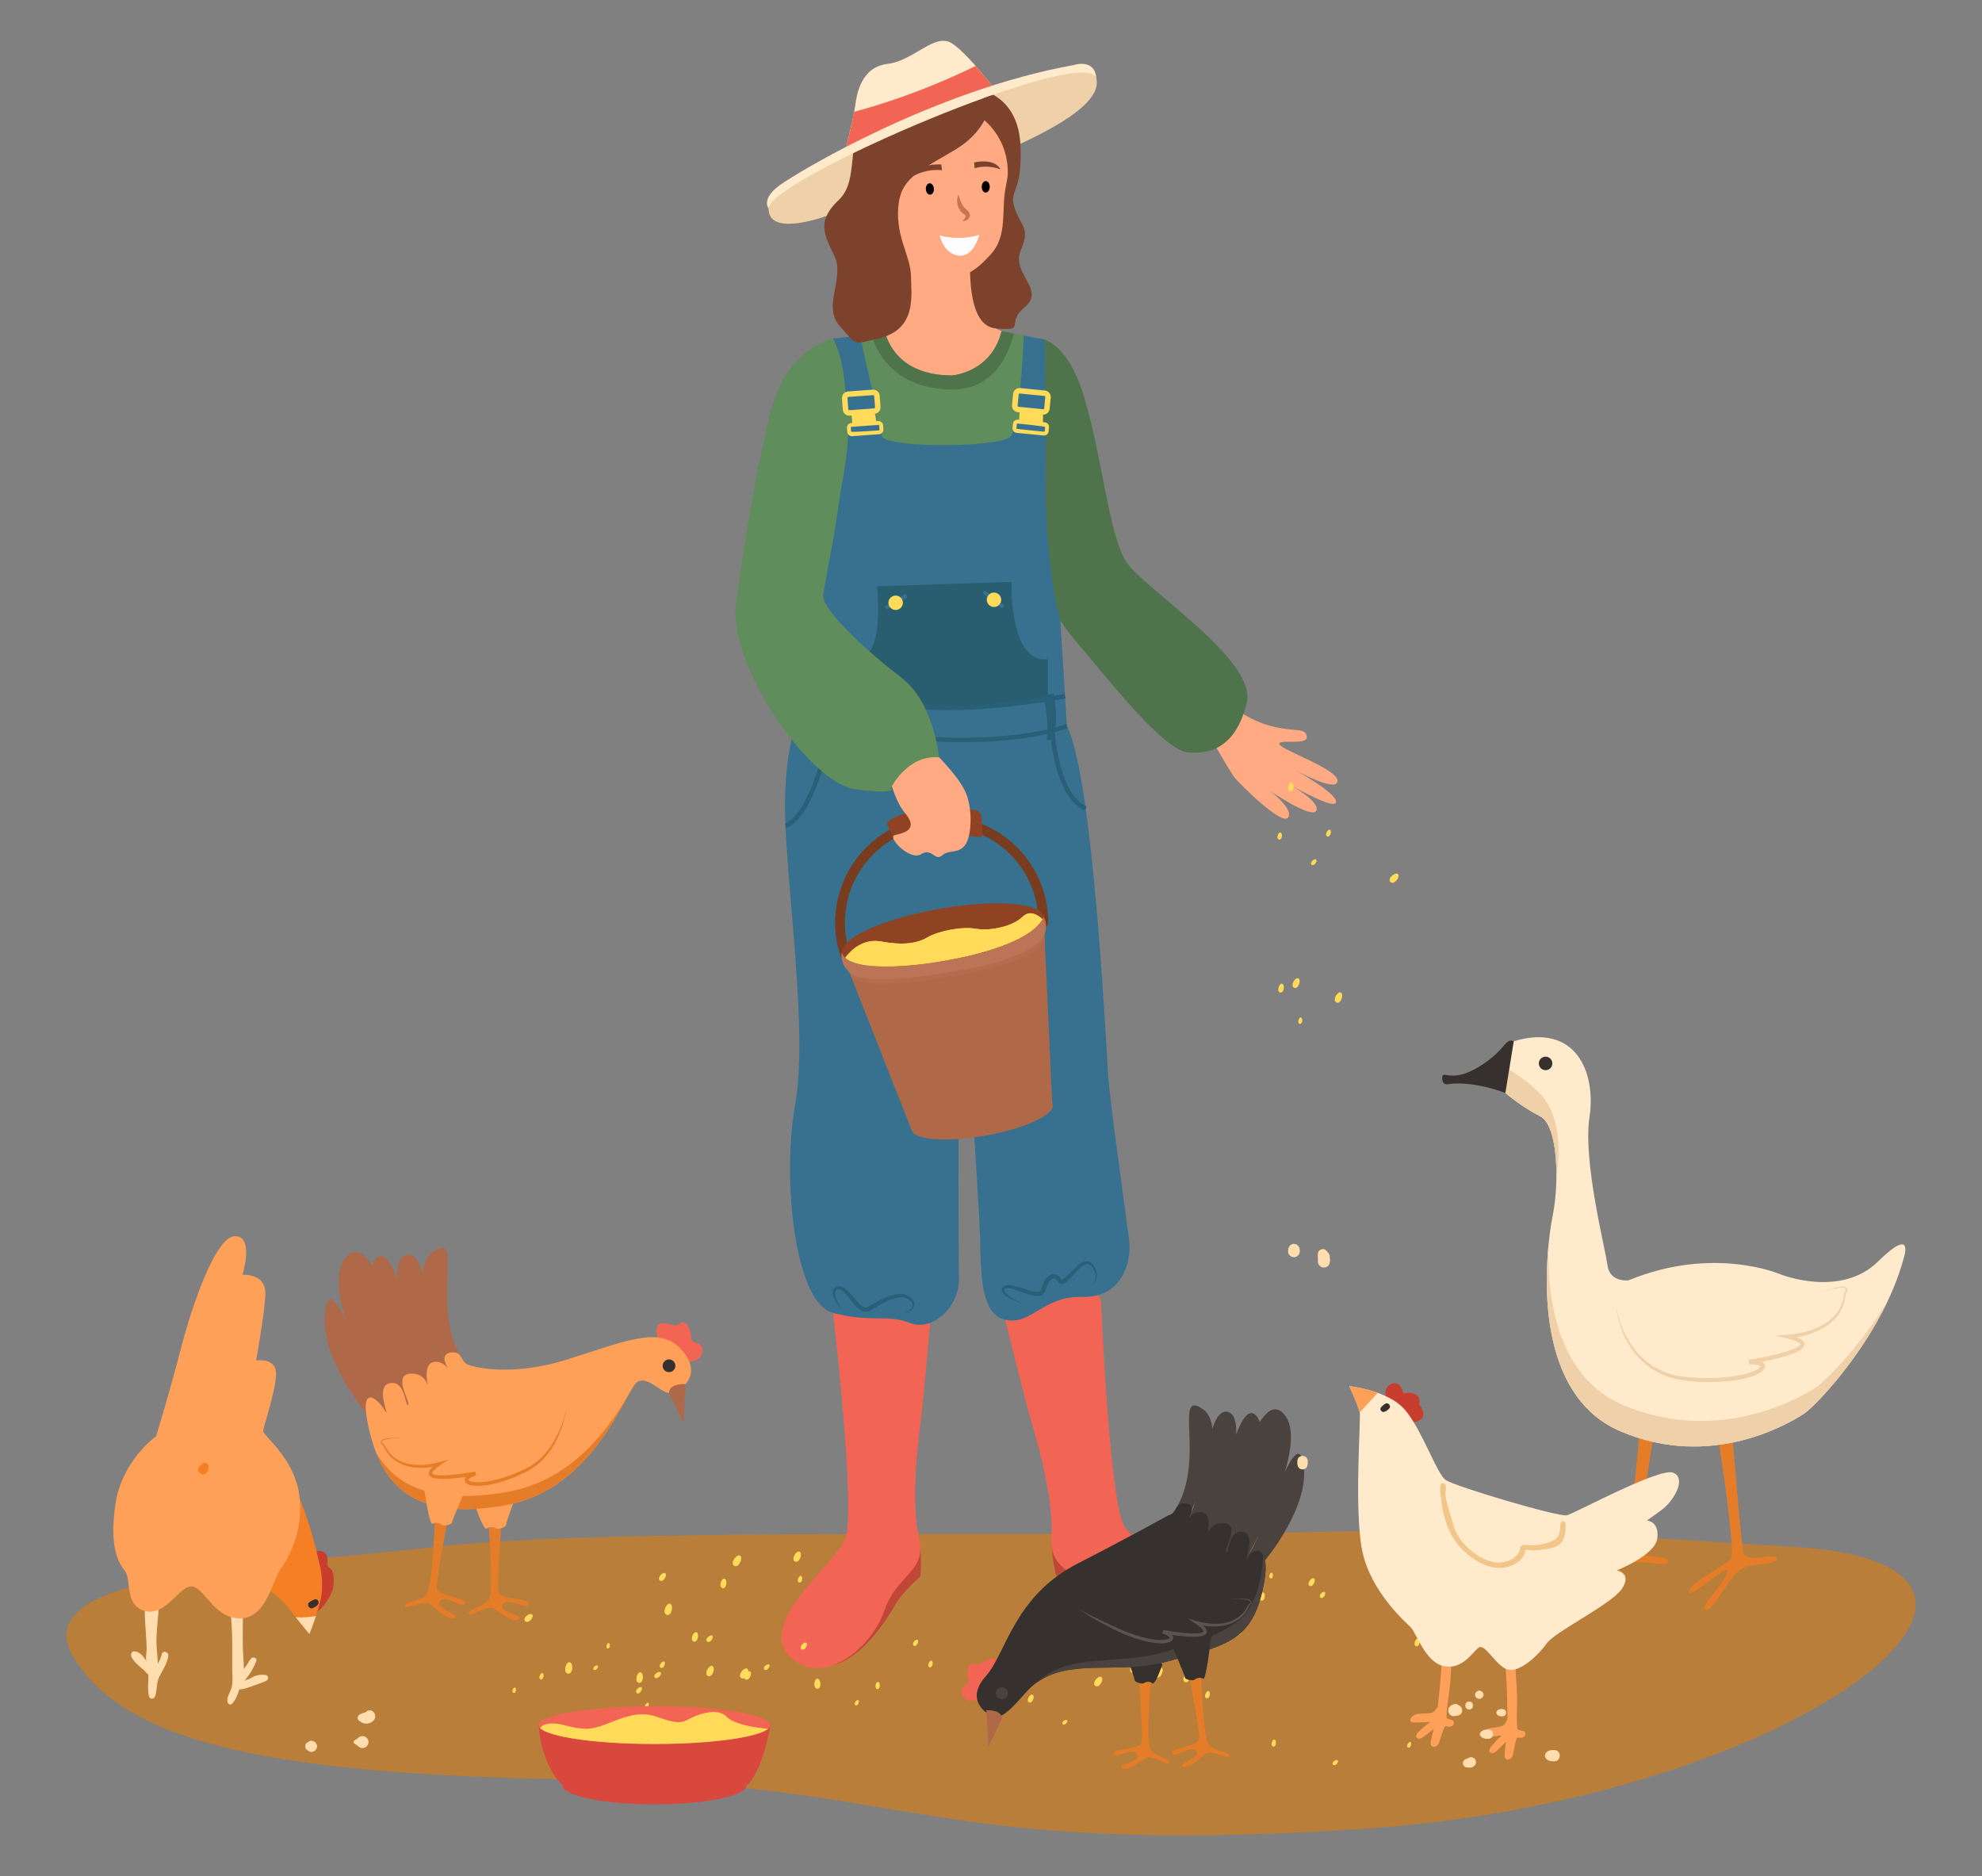 <?xml version="1.0" encoding="utf-8"?>
<!-- Generator: Adobe Illustrator 16.0.0, SVG Export Plug-In . SVG Version: 6.00 Build 0)  -->
<!DOCTYPE svg PUBLIC "-//W3C//DTD SVG 1.1//EN" "http://www.w3.org/Graphics/SVG/1.1/DTD/svg11.dtd">
<svg version="1.1" id="Calque_1" xmlns="http://www.w3.org/2000/svg" xmlns:xlink="http://www.w3.org/1999/xlink" x="0px" y="0px"
	 width="243px" height="230px" viewBox="0 0 243 230" enable-background="new 0 0 243 230" xml:space="preserve">
<rect x="0" y="0" width="243" height="230" fill="#808080" stroke="none"/>
<g>
	<g>
		<path fill="#B87E3A" d="M219.432,189.583c-14.986-0.817-29.842-2.42-59.936-1.756c-30.096,0.666-85.232-0.643-106.123,1.796
			c-20.623,2.405-50.768,2.993-44.354,13.548c6.41,10.55,24.355,14.524,63.576,14.993c39.219,0.473,41.342,9.529,94.488,6.037
			C220.234,220.707,257.18,191.644,219.432,189.583z"/>
		<g>
			<g>
				<path fill="#E57D28" d="M210.777,177.113c0,0,2.031,13.095,1.471,13.93c-0.557,0.835-5.152,2.949-5.152,4.052
					c0,1.102,4.871-3.675,4.688-2.39c-0.182,1.287-3.678,4.452-2.666,4.661c1.01,0.208,2.943-4.574,4.779-5.216
					c1.838-0.64,4.043-0.288,3.951-1.107s-3.857,0.743-4.133-0.727c-0.277-1.471-1.24-13.49-1.24-13.49L210.777,177.113z"/>
				<path fill="#E57D28" d="M200.953,176.172c0,0-1.113,13.206-1.855,13.886c-0.74,0.68-5.703,1.647-5.963,2.72
					c-0.262,1.072,5.6-2.422,5.117-1.217c-0.48,1.208-4.621,3.459-3.689,3.9c0.934,0.443,3.938-3.752,5.875-3.938
					c1.936-0.19,3.996,0.674,4.102-0.146c0.104-0.815-3.926-0.187-3.848-1.683c0.078-1.491,1.98-13.4,1.98-13.4L200.953,176.172z"/>
				<path fill="#FFEACB" d="M183.938,132.131l0.625,1.854c0,0,2.039,1.747,4.248,2.85c2.205,1.104,2.389,7.993,1.563,12.128
					c-0.828,4.135-3.033,21.632,8.27,26.485c11.303,4.852,20.951-1.122,22.514-2.132c1.563-1.011,9.648-9.507,12.221-18.997
					c0,0,1.473-4.195-3.123,0.325c-4.596,4.521-11.947,1.58-11.947,1.58s-8.18-3.585-18.652,0.732c0,0-2.297,0.278-2.574-1.837
					c-0.275-2.113-3.031-12.772-2.205-18.193c0.826-5.424-1.654-11.58-9.283-9.283L183.938,132.131z"/>
				<g>
					<g>
						<path fill="#EFD0A8" d="M190.818,144.58c0.588-4.146,0.256-7.994-1.832-10.322c-1.695-1.888-4.402-3.405-4.402-3.405
							l-0.086-0.238l-0.561,1.517l0.625,1.854c0,0,2.039,1.747,4.248,2.85C190.33,137.594,190.891,141.113,190.818,144.58z"/>
					</g>
					<g>
						<path fill="#EFD0A8" d="M222.496,170.186c-1.617,1.01-11.613,6.983-23.326,2.133c-8.189-3.397-9.533-12.976-9.305-19.845
							c-0.672,6.677-0.432,19.021,8.777,22.974c11.303,4.852,20.951-1.122,22.514-2.132c1.271-0.825,6.887-6.624,10.309-13.884
							C227.998,165.177,223.621,169.483,222.496,170.186z"/>
					</g>
				</g>
				<circle fill="#36312E" cx="189.495" cy="130.363" r="0.829"/>
				<path fill="#EFD0A8" d="M198.09,159.9c0.324,2.082,1.15,4.103,2.484,5.712c1.314,1.616,3.209,2.725,5.252,3.071
					c2.041,0.318,4.188,0.327,6.25,0.099c1.031-0.132,2.076-0.323,2.996-0.727c0.229-0.102,0.453-0.221,0.615-0.363
					c0.078-0.066,0.152-0.15,0.156-0.186c-0.313-0.231-0.904-0.268-1.389-0.259l-0.051-0.544c1.504-0.253,3.016-0.551,4.469-0.982
					c0.361-0.112,0.721-0.229,1.063-0.373c0.324-0.134,0.697-0.342,0.801-0.523c0.102-0.045-0.258-0.323-0.584-0.429
					c-0.336-0.137-0.705-0.226-1.07-0.317l-1.453-0.365l1.494-0.097c1.561-0.106,3.164-0.493,4.523-1.296
					c0.668-0.411,1.26-0.946,1.701-1.595c0.447-0.651,0.656-1.429,0.771-2.214c0.113-0.167,0.213-0.32,0.207-0.446
					c0.004-0.124-0.146-0.182-0.299-0.204c-0.324-0.037-0.664,0.034-0.992,0.094c-0.66,0.14-1.307,0.354-1.949,0.565
					c0.635-0.238,1.27-0.484,1.93-0.654c0.332-0.072,0.666-0.164,1.021-0.143c0.162,0.012,0.426,0.078,0.449,0.332
					c0.008,0.221-0.1,0.37-0.207,0.522c-0.061,0.762-0.236,1.594-0.691,2.301c-0.449,0.701-1.064,1.286-1.758,1.737
					c-1.414,0.88-3.035,1.314-4.688,1.467l0.045-0.461c0.381,0.091,0.76,0.181,1.143,0.33c0.189,0.073,0.379,0.153,0.568,0.293
					c0.094,0.059,0.186,0.161,0.268,0.284c0.076,0.153,0.082,0.335,0.016,0.49c-0.301,0.492-0.693,0.601-1.051,0.785
					c-0.365,0.158-0.738,0.284-1.109,0.4c-1.492,0.457-3.002,0.766-4.531,1.039l-0.049-0.543c0.553,0.019,1.094-0.062,1.719,0.328
					c0.166,0.1,0.305,0.423,0.205,0.646c-0.078,0.221-0.207,0.327-0.324,0.433c-0.24,0.197-0.496,0.325-0.748,0.438
					c-1.025,0.437-2.092,0.615-3.154,0.744c-2.139,0.204-4.268,0.213-6.398-0.174c-2.123-0.415-4.078-1.629-5.385-3.328
					C199.053,164.074,198.324,161.996,198.09,159.9z"/>
				<path fill="#36312E" d="M185.592,127.643l-1.029,6.342c0,0-3.658-1.472-6.873-1.102c0,0-0.871,0.337-0.871-0.752
					c0-1.088,1.025,0.752,4.439-1.317C184.674,128.745,184.488,127.184,185.592,127.643z"/>
			</g>
			<g>
				<path fill="#FFEACB" d="M103.336,19.834c0,0,1.301-5.303,1.508-6.827c0.203-1.522,0.732-4.792,3.984-5.179
					s5.803-3.903,7.914-2.498c2.107,1.406,5.574,6.098,5.574,6.098L103.336,19.834z"/>
				<path fill="#F26554" d="M104.727,13.698c-0.381,2.021-1.391,6.136-1.391,6.136l18.98-8.406c0,0-1.244-1.687-2.699-3.341
					C112.887,11.373,107.234,13.045,104.727,13.698z"/>
				<path fill="#FFEACB" d="M95.553,25.566l-1.316-0.013c0,0-0.969-1.147,1.316-2.817c2.285-1.671,18.99-11.692,36.133-14.77
					c0,0,2.549-0.85,2.725,1.641C134.586,12.099,95.553,25.566,95.553,25.566z"/>
				<path fill="#EFD0A8" d="M101.348,26.464c0,0-7.201,2.698-7.111-0.91c0.086-3.608,39.119-20.281,40.174-15.946
					C135.467,13.945,123.051,19.374,101.348,26.464z"/>
				<path fill="#FFAA83" d="M151.395,86.799c0,0,1.715,1.497,4.533,2.233c2.82,0.735,4.15,0.122,4.289,1.272
					c0.139,1.146-3.584,0.214-3.355,0.933c0.23,0.721,7.262,3.063,7.123,4.532c-0.137,1.471-5.375-1.47-5.375-1.47
					s5.375,2.94,5.189,4.043c-0.184,1.102-6.568-2.664-6.568-2.664s4.549,2.345,4.18,3.63c-0.367,1.287-5.695-2.353-5.695-2.353
					s2.939,2.213,2.205,3.271c-0.736,1.055-5.93-4.135-6.525-4.87c-0.598-0.734-2.895-4.825-2.895-4.825L151.395,86.799z"/>
				<path fill="#C04638" d="M112.002,189.748h0.836c0,0,0.158,1.898,0,3.492c0,0-2.244,1.96-3.164,3.613
					c-0.918,1.654-3.996,6.396-7.449,7.243c-3.455,0.847,2.426-11.164,2.426-11.164L112.002,189.748z"/>
				<path fill="#C04638" d="M129.758,189.516l-0.824,0.127c0,0,0.139,1.901,0.547,3.45c0,0,2.521,1.583,3.689,3.076
					c1.164,1.489,4.947,5.689,8.49,5.983c3.545,0.295-4.143-10.645-4.143-10.645L129.758,189.516z"/>
				<path fill="#F26554" d="M102.139,160.955c0,0,2.881,24.566,1.471,27.752c-1.408,3.185-10.783,10.232-6.863,14.275
					c3.924,4.042,10.049-0.796,11.643-5.455c1.592-4.655,5.268-4.777,4.287-9.005c-0.98-4.226-0.223-11.148,0.164-13.967
					c0.387-2.819,1.367-14.396,1.367-14.396S102.201,157.341,102.139,160.955z"/>
				<path fill="#F26554" d="M134.994,159.529c0,0,1.002,24.718,2.891,27.642c1.891,2.925,12.25,8.419,9.012,13.024
					c-3.242,4.608-10.049,0.784-12.35-3.564c-2.303-4.349-5.953-3.896-5.646-8.222c0.307-4.33-1.521-11.049-2.346-13.771
					c-0.826-2.723-3.604-14.006-3.604-14.006S134.369,155.971,134.994,159.529z"/>
				<path fill="#FFAA83" d="M110.324,29.221c0,0,2.475,8.473-0.344,10.188c-2.816,1.715-5.758,2.082-5.758,2.082l5.023,18.624
					l16.295-3.063l0.492-15.316c0,0-6.252-1.594-6.252-3.921s-0.49-7.475-0.49-7.475L110.324,29.221z"/>
				<g opacity="0.63">
					<path fill="#FFAA83" d="M111.162,33.294c1.033,0.867,2.326,1.588,3.756,1.943c2.123,0.532,3.502,0.313,4.732-0.454
						c-0.145-2.196-0.359-4.442-0.359-4.442l-8.967-1.12C110.324,29.221,110.877,31.114,111.162,33.294z"/>
				</g>
				<path fill="#5F8D5C" d="M108.389,40.143c0,0,0.611,5.882,8.33,5.882c0,0,4.805-0.317,6.078-5.427l4.584,0.902l-1.961,22.291
					l-22.973-0.904l1.162-21.387L108.389,40.143z"/>
				<path fill="#4F744C" d="M123.908,66.241l3.473-24.741c0,0,3.309-0.132,5.514,7.097c2.205,7.231,3.061,16.91,5.145,20.217
					c2.082,3.309,16.053,12.011,14.826,17.277c-1.225,5.269-4.289,6.493-7.352,6.127c-3.064-0.368-10.537-10.047-13.6-13.6
					C128.85,75.063,123.908,66.241,123.908,66.241z"/>
				<g>
					<path fill="#38718F" d="M128.193,50.513l-0.092-8.865l-2.588-0.516c0,0-0.199,5.254-0.715,8.949L128.193,50.513z"/>
					<path fill="#38718F" d="M138.424,151.889c-0.385-3.065-2.346-16.664-2.59-20.462c-0.246-3.801-1.838-36.27-5.023-42.395
						l-0.813-12.934c0,0-2.25-7.529-1.762-21.495l-0.025-2.604l-3.682-0.312c-0.178,0.88-0.385,1.539-0.621,1.81
						c-1.186,1.351-14.412,1.462-15.705,0.109c-0.232-0.246,0.1-0.705-0.176-1.462l-4.08-0.037c0.154,3.108-0.6,6.349-1.006,8.875
						c-1.125,7.005-4.479,25.232-4.479,25.232s-2.449,4.532-2.205,13.843c0.244,9.313,2.818,26.589,1.225,35.412
						c-1.594,8.82-0.121,24.26,4.656,25.485c4.779,1.225,6.617,0.123,9.436,1.225c2.816,1.103,6.125-2.083,6.002-5.514
						c-0.123-3.43,0-45.212,0-45.212s2.449,35.41,2.574,39.945c0.123,4.533,0,9.8,3.186,10.413c3.188,0.612,4.535-2.94,9.313-2.818
						C137.426,159.118,138.811,154.952,138.424,151.889z"/>
				</g>
				<path fill="#38718F" d="M103.215,50.677l4.434-0.354c-1.098-3.702-2.189-9.19-2.189-9.19l-3.32,0.368
					c0,0,0.656,4.249,0.982,9.177H103.215z"/>
				<path fill="#285E70" d="M103.609,80.455c0,0,0.041,0.026,0.123,0.067c0.75,0.378,4.691,1.899,3.807-8.645l16.475-0.554
					c0,0-0.336,10.064,4.469,9.494v4.538c0,0,1.178,0.722-7.1,1.215c-8.279,0.492-11.287,0-11.287,0s-7.357-2.178-7.447-2.257
					C102.561,84.236,103.609,80.455,103.609,80.455z"/>
				<g>
					<path fill="#2A6077" d="M116.174,87.068c-2.674,0-4.004-0.208-4.033-0.213l0.094-0.55c0.055,0.011,6.016,0.944,18.295-1.223
						l0.098,0.547C124.025,86.796,119.225,87.068,116.174,87.068z"/>
				</g>
				<g>
					<path fill="#2A6077" d="M118,90.992c-2.982,0-5.063-0.21-5.107-0.215l0.059-0.552c0.098,0.009,10.113,1.022,17.771-1.459
						l0.172,0.529C126.623,90.68,121.639,90.992,118,90.992z"/>
				</g>
				<path fill="#2A6077" d="M127.92,85.364c0,0,0.818,3.397,0.365,5.357h0.906c0,0,0.639-1.698,0-5.705L127.92,85.364z"/>
				<g>
					<path fill="#783C1E" d="M103.607,117.581c-0.254,0-0.486-0.162-0.57-0.416c-0.426-1.303-0.645-2.67-0.645-4.057
						c0-7.203,5.861-13.064,13.064-13.064c6.92,0,12.646,5.404,13.043,12.305c0.016,0.25,0.021,0.506,0.021,0.76
						c0,0.335-0.268,0.602-0.602,0.602c-0.332,0-0.602-0.267-0.602-0.602c0-0.231-0.006-0.463-0.02-0.691
						c-0.357-6.264-5.559-11.171-11.842-11.171c-6.541,0-11.861,5.322-11.861,11.862c0,1.261,0.197,2.501,0.586,3.684
						c0.104,0.314-0.07,0.653-0.389,0.757C103.732,117.569,103.668,117.581,103.607,117.581z"/>
				</g>
				<path fill="#904322" d="M109.502,102.617c0,0-0.426-0.967-0.746-1.519c-0.324-0.551,2.973-2.561,10.17-1.854
					c0,0,1.43-0.134,1.408,1.125c-0.021,1.258,0.506,2.291-0.32,2.247c-0.785-0.045-3.896-0.794-9.447,0.67
					C110.084,103.412,109.594,103.107,109.502,102.617L109.502,102.617z"/>
				
					<ellipse transform="matrix(0.985 -0.175 0.175 0.985 -22.107 23.181)" fill="#AF6948" cx="120.373" cy="136.924" rx="8.774" ry="2.26"/>
				<polygon fill="#AF6948" points="103.189,116.78 111.734,138.46 129.012,135.389 127.951,112.382 				"/>
				<path fill="#2A6077" d="M103.189,160.465c-0.451-0.496-0.869-1.036-1.074-1.729c-0.127-0.328,0.049-0.873,0.467-1.005
					c0.439-0.167,0.848,0.093,1.107,0.303c0.553,0.452,0.934,1.018,1.379,1.493c0.422,0.474,0.955,0.964,1.342,0.662
					c1.158-0.631,2.334-1.416,3.77-1.562c0.709-0.083,1.527,0.263,1.857,0.936c0.191,0.368,0,0.815-0.283,1.014
					c-0.273,0.22-0.592,0.351-0.916,0.44c0.301-0.142,0.592-0.321,0.816-0.549c0.232-0.231,0.303-0.54,0.143-0.783
					c-0.336-0.52-0.965-0.745-1.576-0.632c-1.246,0.204-2.389,0.936-3.533,1.618c-0.355,0.242-0.934,0.162-1.217-0.075
					c-0.32-0.215-0.561-0.476-0.779-0.735c-0.447-0.52-0.836-1.063-1.279-1.504c-0.225-0.214-0.484-0.369-0.711-0.298
					c-0.258,0.076-0.371,0.315-0.32,0.63C102.475,159.31,102.838,159.902,103.189,160.465z"/>
				
					<ellipse transform="matrix(0.985 -0.175 0.175 0.985 -18.258 21.978)" fill="#904322" cx="115.57" cy="114.581" rx="12.575" ry="3.24"/>
				<path fill="#2A6077" d="M125.541,159.913c-0.781-0.267-1.545-0.581-2.242-1.073c-0.17-0.132-0.342-0.278-0.445-0.524
					c-0.125-0.259,0.053-0.621,0.316-0.704c0.508-0.179,0.928-0.02,1.334,0.066c0.814,0.207,1.576,0.54,2.34,0.671
					c0.387,0.069,0.729,0.02,0.787-0.211c0.105-0.309,0.229-0.813,0.465-1.179c0.234-0.351,0.592-0.841,1.248-0.762
					c0.607,0.113,0.846,0.87,0.844,0.685c0.227-0.073,0.563-0.407,0.832-0.679c0.283-0.293,0.57-0.595,0.891-0.873
					c0.316-0.272,0.65-0.565,1.117-0.689c0.115-0.029,0.248-0.023,0.369-0.026c0.119,0.045,0.254,0.073,0.35,0.143
					c0.199,0.156,0.33,0.332,0.441,0.513c0.225,0.367,0.35,0.813,0.299,1.242c-0.063,0.431-0.293,0.816-0.613,1.075
					c0.279-0.305,0.447-0.697,0.465-1.087c0.006-0.394-0.141-0.769-0.377-1.081c-0.234-0.336-0.506-0.575-0.844-0.438
					c-0.332,0.105-0.635,0.384-0.914,0.662l-0.836,0.891c-0.311,0.293-0.52,0.633-1.072,0.844c-0.387,0.134-0.701-0.358-0.721-0.418
					c-0.102-0.133-0.221-0.225-0.326-0.241c-0.207-0.049-0.5,0.22-0.68,0.531c-0.213,0.329-0.285,0.642-0.453,1.1
					c-0.078,0.281-0.4,0.46-0.648,0.515c-0.254,0.039-0.484,0.018-0.705-0.016c-0.857-0.175-1.613-0.505-2.379-0.764
					c-0.367-0.117-0.791-0.245-1.076-0.152c-0.313,0.092-0.154,0.437,0.164,0.701C124.064,159.159,124.816,159.538,125.541,159.913z
					"/>
				<g>
					<path fill="#2A6077" d="M96.334,101.481l-0.068-0.552l0.033,0.276l-0.039-0.273c0.021-0.005,2.492-0.519,4.607-8.724
						l0.537,0.139C99.166,101.027,96.449,101.467,96.334,101.481z"/>
				</g>
				<path fill="#FFAA83" d="M108.389,95.647l0.857,0.367c0,0,0.555,2.27,1.73,3.676c1.775,2.124-0.365,2.45-1.295,2.695
					c-0.926,0.244,1.893,3.188,3.24,2.331c1.346-0.858,1.715,0.923,2.57,0.155c0.859-0.769,1.961-0.155,2.82-1.259
					c0.855-1.104,0.979-4.613,0-6.657c-0.98-2.045-3.74-4.678-3.74-4.678l-4.836-1.041L108.389,95.647z"/>
				<path fill="#5F8D5C" d="M102.139,41.5c0,0-5.758,1.095-7.719,9.18c-1.961,8.089-3.064,15.439-4.166,23.157
					c-1.104,7.721,9.068,22.178,14.582,22.913c5.512,0.735,4.41-0.178,4.41-0.178s1.959-4.046,5.881-3.74
					c0,0-0.613-6.741-4.656-9.804s-9.678-8.211-9.557-10.048C101.037,71.143,106.305,49.349,102.139,41.5z"/>
				<path fill="#FFDB59" d="M103.609,117.422c0,0,1.656-2.504,4.389-2.008s4.441,0.241,5.697-0.498
					c1.256-0.744,4.117-1.376,5.955-1.061c1.838,0.316,4.578-0.324,5.729-1.474c1.152-1.15,2.541,0.42,2.541,0.42
					s-1.541,3.378-13.713,5.271C114.207,118.073,105.594,119.345,103.609,117.422z"/>
				<path fill="#4F744C" d="M122.797,40.598c-1.273,5.109-6.078,5.427-6.078,5.427c-7.719,0-8.33-5.882-8.33-5.882l-1.598,0.455
					l0.121,0.534c0,0,1.404,6.612,9.838,6.612c5.115,0,6.848-4.192,7.572-6.846L122.797,40.598z"/>
				<g>
					<path fill="#FFDB59" d="M107.049,116.171c2.861,0.495,4.652,0.243,5.969-0.501c1.314-0.741,4.314-1.376,6.24-1.059
						c1.924,0.317,4.795-0.325,6-1.473c0.852-0.813,1.824-0.27,2.324,0.12c0.26-0.284,0.338-0.457,0.338-0.457
						s-1.389-1.57-2.541-0.42c-1.15,1.149-3.891,1.79-5.729,1.474c-1.838-0.315-4.699,0.316-5.955,1.061
						c-1.256,0.739-2.965,0.994-5.697,0.498c-1.641-0.299-2.891,0.484-3.627,1.158C105.09,116.215,105.99,115.987,107.049,116.171z"
						/>
				</g>
				<g>
					<defs>
						<path id="SVGID_34_" d="M109.377,62.135c0,0-15.23-32.973-15.141-36.581c0.086-3.608,39.119-20.281,40.174-15.946
							C135.467,13.945,131.082,55.049,109.377,62.135z"/>
					</defs>
					<clipPath id="SVGID_1_">
						<use xlink:href="#SVGID_34_"  overflow="visible"/>
					</clipPath>
					<g clip-path="url(#SVGID_1_)">
						<path fill="#7C422C" d="M120.551,11.134c0,0,4.336,0.817,4.57,6.796c0.234,5.978-1.523,5.284-0.703,7.624
							c0.82,2.342,1.918,2.342,0.727,5.153c-1.195,2.813,3.066,4.806,0.523,6.918c-2.539,2.109,0.365,2.965-3.576,2.633
							c-5.541-0.468-2.127-17.521-2.127-17.521L120.551,11.134z"/>
						<path fill="#FFAA83" d="M123.363,15.586c0,0,0.703,3.87,0,7.033c-0.703,3.165,0.314,6.203-1.992,8.676
							c-1.975,2.116-3.4,3.163-6.682,2.342c-3.283-0.817-5.861-3.634-5.861-5.624c0-1.994,3.166-11.018,3.166-11.018l6.797-2.464
							l2.461-1.524C121.252,13.007,123.15,13.912,123.363,15.586z"/>
						<path fill="#7C422C" d="M121.488,11.951c0,0,0.117,3.751-4.455,6.449c-4.572,2.695-6.682,3.518-6.916,7.15
							c-0.234,3.634,1.533,5.85,1.574,8.306c0.039,2.455,0.727,6.554-4.023,7.644c-3.242,0.743-2.473,0.961-4.701-1.516
							s0.705-5.877-0.701-8.689c-1.41-2.815-1.994-4.339,0.584-6.799c2.578-2.462,0.705-7.034,3.4-9.965s13.361-4.924,13.361-4.924
							S121.951,9.865,121.488,11.951z"/>
						<ellipse transform="matrix(1 0.012 -0.012 1 0.28 -1.434)" cx="120.849" cy="22.886" rx="0.493" ry="0.702"/>
						<path fill="#CB7250" d="M117.498,23.841c-0.141,0.323-0.172,0.683-0.137,1.039c0.043,0.356,0.18,0.725,0.428,1.024
							c0.111,0.143,0.314,0.293,0.414,0.362c0.098,0.077,0.174,0.142,0.182,0.173c0.039,0.03,0.008,0.155-0.076,0.278
							c-0.08,0.125-0.191,0.247-0.305,0.393c0.184-0.003,0.357-0.045,0.529-0.134c0.16-0.086,0.365-0.248,0.391-0.558
							c0-0.309-0.182-0.509-0.33-0.638c-0.16-0.13-0.219-0.183-0.326-0.289C117.902,25.089,117.695,24.5,117.498,23.841z"/>
						<path fill="#FDFDFD" d="M115.201,28.869c0,0,2.484,0.708,4.861-0.091c0,0-0.637,2.739-2.494,2.561
							C115.707,31.158,115.201,28.869,115.201,28.869z"/>
						<path fill="#7C422C" d="M122.668,20.767c0,0-1.49-0.65-3.174-0.139l-0.061-0.714
							C119.434,19.914,121.875,19.299,122.668,20.767z"/>
						<path d="M113.512,23.193c0.021,0.387,0.262,0.688,0.531,0.673c0.273-0.017,0.477-0.343,0.453-0.729
							c-0.021-0.384-0.258-0.685-0.529-0.671C113.695,22.48,113.492,22.805,113.512,23.193z"/>
						<path fill="#7C422C" d="M112.059,21.544c0,0,1.475-0.896,3.443-0.672l-0.105-0.715
							C115.396,20.157,112.57,19.957,112.059,21.544z"/>
					</g>
				</g>
				<path opacity="0.31" fill="#BC7457" d="M128.053,115.141c0.023-0.061-0.072-2.132-0.072-2.132
					c-0.012-0.023-0.018-0.046-0.029-0.067c0,0-0.781,3.222-10.887,5.165c-8.445,1.626-12.143,0.941-13.389-0.09l0.797,2.025
					c0.979,0.518,3.988,1.14,13.221-0.533C120.461,119.008,126.924,117.709,128.053,115.141z"/>
				<path fill="#BC7457" d="M103.189,116.78c0,0-0.26,1.222,0.82,2.278c0,0,0.547,2.271,13.684-0.108
					c2.768-0.502,9.23-1.804,10.359-4.369c0,0,0.486-1.164-0.102-2.199c0,0-0.781,3.219-10.887,5.165
					C106.846,119.512,103.568,118.099,103.189,116.78z"/>
				<g>
					<path fill="#2A6077" d="M132.998,99.354c-3.748-1.582-4.242-9.461-4.262-9.796l0.555-0.033c0.002,0.08,0.496,7.868,3.922,9.317
						L132.998,99.354z"/>
				</g>
				<g>
					
						<rect x="109.589" y="72.279" transform="matrix(0.512 0.859 -0.859 0.512 116.996 -58.339)" fill="#38718F" width="0.469" height="2.969"/>
				</g>
				<g>
					
						<rect x="120.299" y="73.314" transform="matrix(0.791 0.611 -0.611 0.791 70.381 -59.129)" fill="#38718F" width="3.038" height="0.468"/>
				</g>
				<path fill="#FFDB59" d="M109.807,74.776c0.492,0,0.887-0.396,0.887-0.886c0-0.487-0.395-0.883-0.887-0.883
					c-0.486,0-0.883,0.396-0.883,0.883C108.924,74.381,109.32,74.776,109.807,74.776z"/>
				<circle fill="#FFDB59" cx="121.865" cy="73.524" r="0.884"/>
				<g>
					<path fill="#FFDB59" d="M104.123,50.956c-0.412,0-0.76-0.317-0.793-0.736l-0.1-1.381c-0.016-0.211,0.051-0.415,0.191-0.576
						c0.135-0.158,0.328-0.256,0.539-0.273L107,47.764c0.207-0.011,0.416,0.054,0.578,0.19c0.16,0.14,0.258,0.331,0.273,0.543
						l0.102,1.384c0.016,0.211-0.053,0.415-0.189,0.576c-0.139,0.158-0.33,0.256-0.541,0.272l-3.041,0.227
						C104.16,50.956,104.143,50.956,104.123,50.956z M107.063,48.433c-0.008,0-3.051,0.226-3.051,0.226
						c-0.057,0.002-0.119,0.072-0.113,0.129L104,50.173c0.006,0.056,0.068,0.115,0.129,0.115c0.006,0,3.045-0.227,3.045-0.227
						c0.055-0.006,0.117-0.075,0.111-0.134l-0.104-1.381c-0.002-0.044-0.023-0.072-0.041-0.086
						C107.129,48.45,107.102,48.433,107.063,48.433z"/>
				</g>
				<g>
					<path fill="#FFDB59" d="M104.434,53.475c-0.133,0-0.262-0.046-0.365-0.137c-0.113-0.097-0.18-0.232-0.191-0.384l-0.035-0.498
						c-0.023-0.309,0.207-0.579,0.516-0.602l3.307-0.245c0.273-0.027,0.576,0.207,0.602,0.518l0.035,0.502
						c0.012,0.147-0.035,0.293-0.133,0.407s-0.232,0.184-0.385,0.193l-3.307,0.243C104.461,53.475,104.447,53.475,104.434,53.475z
						 M107.707,52.081c-0.006,0-3.314,0.245-3.314,0.245c-0.047,0.002-0.084,0.047-0.082,0.094l0.037,0.502
						c0.094,0.08,3.4-0.161,3.4-0.161c0.041-0.006,0.086-0.054,0.084-0.097l-0.037-0.504
						C107.789,52.116,107.75,52.081,107.707,52.081z"/>
				</g>
				<polygon fill="#FFDB59" points="107.471,51.905 104.529,52.107 104.354,50.457 107.199,50.212 				"/>
				<g>
					<path fill="#FFDB59" d="M127.898,50.833c-0.025,0-0.051,0-0.076-0.003c-0.002,0-3.033-0.3-3.033-0.3
						c-0.213-0.021-0.402-0.123-0.535-0.284c-0.135-0.165-0.199-0.371-0.176-0.583l0.133-1.378c0.023-0.211,0.123-0.404,0.287-0.538
						c0.164-0.133,0.371-0.193,0.582-0.175l3.033,0.3c0.209,0.021,0.4,0.12,0.533,0.285c0.135,0.164,0.199,0.369,0.176,0.582
						l-0.135,1.378C128.646,50.526,128.301,50.833,127.898,50.833z M127.887,50.165c0.094,0.01,0.127-0.045,0.137-0.112l0.133-1.381
						c0.006-0.044-0.014-0.075-0.027-0.091c-0.012-0.015-0.037-0.04-0.08-0.043l-3.035-0.3c-0.053,0.006-0.129,0.053-0.137,0.111
						l-0.133,1.381c-0.006,0.058,0.053,0.128,0.111,0.134L127.887,50.165z"/>
				</g>
				<g>
					<path fill="#FFDB59" d="M128.002,53.392c-0.053-0.003-3.352-0.329-3.352-0.329c-0.148-0.012-0.285-0.083-0.381-0.2
						c-0.094-0.116-0.139-0.261-0.125-0.412l0.051-0.498c0.031-0.309,0.314-0.529,0.611-0.504l3.301,0.325
						c0.146,0.015,0.283,0.084,0.379,0.201c0.094,0.117,0.139,0.261,0.125,0.411l-0.051,0.499
						C128.533,53.175,128.285,53.392,128.002,53.392z M127.992,52.919c0.051-0.006,0.096-0.031,0.098-0.082l0.051-0.497
						c-0.078-0.096-3.381-0.421-3.381-0.421c-0.041,0.006-0.092,0.031-0.096,0.077l-0.049,0.499
						c-0.002,0.033,0.012,0.055,0.02,0.066C124.693,52.593,127.992,52.919,127.992,52.919z"/>
				</g>
				<polygon fill="#FFDB59" points="127.865,52.03 124.934,51.729 125.043,50.07 127.891,50.314 				"/>
			</g>
			<g>
				<path fill="#E57D28" d="M59.432,186.438l0.494,0.808c0,0,0.65,7.928,0,8.866c-0.652,0.935-2.42,1.04-2.473,1.664
					c-0.051,0.624,2.24-1.083,3.072-0.594c0.832,0.491,2.395,1.791,3.123,1.323c0.729-0.467-2.604-0.832-1.98-1.82
					c0.627-0.991,2.949,0.726,3.115-0.054c0.166-0.782-3.438-0.468-3.666-1.458c-0.227-0.989,0.344-8.172,0.344-8.172
					L59.432,186.438z"/>
				<path fill="#FEA058" d="M58.391,184.968c0,0,0.938,2.745,1.303,2.414c0.363-0.328,0.986-0.14,1.143,0
					c0.156,0.139,1.197-0.12,1.197-0.432s1.096-3.228,1.096-3.228l-4.375,0.365L58.391,184.968z"/>
				<path fill="#AF6948" d="M44.885,173.237c0,0-5.938-7.065-4.998-12.63c0.936-5.566,4.902,8.252,6.863,11.376
					s-8.037-13.117-4.443-17.723c3.592-4.608,7.551,12.466,7.389,15.468c-0.078,1.462-6.295-12.268-3.641-15.39
					c2.656-3.124,5.555,14.351,5.555,14.351s-4.932-13.648-1.963-14.818c2.967-1.173,3.16,10.047,5.25,13.848
					c2.088,3.797-6.031-11.225-1.893-14.215s-0.512,6.936,3.842,13.37C61.201,173.313,47.385,175.27,44.885,173.237z"/>
				<path fill="#F26554" d="M80.627,163.953c0,0-0.584-1.781,0.615-1.729c1.195,0.054,1.613,0.521,2.186,0s1.348,0.75,1.299,1.729
					c-0.051,0.979,1.512,0.302,1.357,1.759c-0.158,1.458-2.24,1.249-2.24,1.249L80.627,163.953z"/>
				<path fill="#FEA058" d="M57.609,167.379c0,0,4.607,1.562,11.869-0.705c7.26-2.264,11.398-4.216,14.053-1.246
					c2.654,2.965,0.234,4.839-1.014,5.307c-1.25,0.47-2.967-2.187-4.373-1.326c-1.406,0.858-5.154,13.195-16.318,15.147
					c-11.166,1.951-14.912-2.656-16.473-8.902c-1.563-6.245,0.855-4.371,1.795-2.809c0.936,1.559-1.328-2.891,0.623-3.279
					c1.953-0.391,1.875,2.808,2.266,2.652c0.389-0.155-1.953-3.667,0.232-3.822c2.186-0.16,2.344,2.104,2.344,2.104
					s-0.938-3.121,0.469-3.512c1.404-0.393,2.264,1.407,2.264,1.407s-1.797-2.267-0.156-2.578
					C56.828,165.504,56.318,167.083,57.609,167.379z"/>
				<g>
					<path fill="#E57D28" d="M61.918,182.942c-9.08,1.507-13.512-0.885-15.822-4.92c1.936,4.977,6.037,8.229,15.73,6.533
						c9.207-1.61,13.367-10.275,15.332-13.75C74.781,174.826,70.355,181.548,61.918,182.942z"/>
				</g>
				<circle fill="#36312E" cx="82.022" cy="167.429" r="0.78"/>
				<path fill="#AF6948" d="M82.021,170.775l1.77,3.689l0.262-4.795C84.053,169.67,81.971,169.542,82.021,170.775z"/>
				<path fill="#E57D28" d="M69.457,172.574c-0.221,1.54-0.719,3.043-1.467,4.425c-0.777,1.361-1.875,2.583-3.295,3.332
					c-1.396,0.728-2.867,1.301-4.418,1.621c-0.777,0.153-1.568,0.276-2.398,0.145c-0.205-0.03-0.422-0.086-0.637-0.221
					c-0.109-0.097-0.232-0.173-0.258-0.387c-0.049-0.184,0.07-0.32,0.135-0.437c0.344-0.382,0.732-0.479,1.111-0.643l0.117,0.453
					c-1.229,0.209-2.457,0.379-3.713,0.426c-0.314,0.008-0.629,0.008-0.951-0.019c-0.318-0.048-0.658-0.031-1.008-0.354
					c-0.193-0.217-0.1-0.546,0.002-0.668c0.102-0.165,0.217-0.283,0.34-0.396c0.238-0.225,0.5-0.403,0.762-0.585l0.172,0.36
					c-1.313,0.358-2.688,0.437-4.012,0.111c-0.656-0.179-1.275-0.494-1.797-0.932c-0.545-0.422-0.877-1.037-1.174-1.632
					c-0.09-0.052-0.201-0.147-0.27-0.302c-0.074-0.185,0.09-0.352,0.215-0.405c0.266-0.125,0.543-0.141,0.816-0.178
					c0.549-0.047,1.096-0.027,1.645-0.012c-0.549,0.012-1.096,0.021-1.637,0.093c-0.264,0.048-0.543,0.083-0.768,0.206
					c-0.279,0.123-0.111,0.368,0.115,0.495c0.346,0.603,0.697,1.157,1.215,1.544c0.502,0.395,1.09,0.676,1.713,0.826
					c1.254,0.279,2.594,0.147,3.814-0.201l1.143-0.325l-0.967,0.688c-0.246,0.172-0.496,0.348-0.705,0.548
					c-0.209,0.178-0.387,0.477-0.301,0.492c0.107,0.108,0.443,0.182,0.721,0.199c0.297,0.021,0.6,0.019,0.902,0.008
					c1.213-0.056,2.438-0.24,3.643-0.451l0.117,0.454c-0.33,0.131-0.721,0.272-0.902,0.483c-0.041,0.108-0.078,0.076,0.023,0.165
					c0.115,0.069,0.277,0.125,0.457,0.15c0.709,0.122,1.49,0.02,2.234-0.123c1.5-0.286,2.953-0.863,4.336-1.52
					c1.367-0.674,2.461-1.819,3.262-3.127C68.59,175.567,69.162,174.1,69.457,172.574z"/>
				<path fill="#E57D28" d="M52.891,185.834l0.396,0.862c0,0-0.264,7.95-1.016,8.805c-0.756,0.854-2.525,0.758-2.648,1.369
					c-0.125,0.616,2.348-0.818,3.119-0.236s2.172,2.055,2.951,1.674c0.777-0.383-2.492-1.128-1.756-2.038
					c0.732-0.911,2.842,1.063,3.1,0.306c0.252-0.757-3.361-0.859-3.477-1.867c-0.113-1.009,1.281-8.081,1.281-8.081L52.891,185.834z
					"/>
				<path fill="#FEA058" d="M52.023,182.534c0,0,0.615,4.555,1.016,4.271c0.398-0.287,0.998-0.023,1.137,0.131
					c0.139,0.156,1.203,0.017,1.24-0.295c0.035-0.309,1.631-4.034,1.631-4.034l-4.561-0.909L52.023,182.534z"/>
			</g>
			<path fill="#7C422C" d="M120.045,14.243c0,0,3.613,2.198,3.52,7.153l1.154-1.563c0,0,0.623-6.599-2.854-7.417h-0.709
				L120.045,14.243z"/>
			<g>
				<g>
					<g>
						<path fill="#FFDB59" d="M159.65,125.212c-0.047,0.239-0.172,0.328-0.301,0.304c-0.127-0.025-0.211-0.153-0.166-0.393
							c0.047-0.24,0.188-0.412,0.316-0.39C159.629,124.758,159.695,124.973,159.65,125.212z"/>
					</g>
				</g>
				<g>
					<g>
						<path fill="#FFDB59" d="M157.381,121.256c-0.068,0.327-0.244,0.451-0.422,0.415c-0.178-0.04-0.289-0.221-0.221-0.552
							c0.07-0.329,0.27-0.565,0.445-0.529C157.363,120.628,157.451,120.924,157.381,121.256z"/>
					</g>
				</g>
				<g>
					<g>
						<path fill="#FFDB59" d="M159.244,120.724c-0.158,0.356-0.387,0.453-0.578,0.367c-0.193-0.083-0.275-0.317-0.117-0.673
							c0.156-0.358,0.439-0.577,0.633-0.491C159.373,120.011,159.4,120.367,159.244,120.724z"/>
					</g>
				</g>
				<g>
					<g>
						<path fill="#FFDB59" d="M164.463,122.5c-0.16,0.373-0.396,0.479-0.6,0.393c-0.199-0.083-0.289-0.328-0.135-0.702
							c0.16-0.373,0.453-0.61,0.654-0.522C164.584,121.754,164.617,122.124,164.463,122.5z"/>
					</g>
				</g>
				<g>
					<g>
						<path fill="#FFDB59" d="M171.172,107.971c-0.281,0.296-0.539,0.31-0.697,0.156c-0.158-0.15-0.158-0.41,0.125-0.704
							c0.279-0.296,0.637-0.413,0.797-0.263C171.555,107.314,171.453,107.676,171.172,107.971z"/>
					</g>
				</g>
				<g>
					<g>
						<path fill="#FFDB59" d="M163.117,102.272c-0.1,0.252-0.258,0.324-0.395,0.272c-0.137-0.057-0.197-0.218-0.098-0.472
							c0.104-0.253,0.295-0.411,0.43-0.358C163.193,101.771,163.221,102.021,163.117,102.272z"/>
					</g>
				</g>
				<g>
					<g>
						<path fill="#FFDB59" d="M157.154,102.581c-0.047,0.267-0.184,0.37-0.328,0.345c-0.146-0.024-0.242-0.17-0.193-0.438
							c0.047-0.267,0.203-0.462,0.348-0.438C157.125,102.076,157.201,102.313,157.154,102.581z"/>
					</g>
				</g>
				<g>
					<g>
						<path fill="#FFDB59" d="M161.244,105.886c-0.164,0.195-0.326,0.211-0.428,0.123c-0.107-0.088-0.115-0.249,0.049-0.443
							c0.166-0.195,0.383-0.278,0.488-0.189C161.457,105.466,161.408,105.694,161.244,105.886z"/>
					</g>
				</g>
				<g>
					<g>
						<path fill="#FFDB59" d="M158.578,96.572c-0.047,0.334-0.211,0.467-0.391,0.445c-0.18-0.025-0.303-0.198-0.26-0.532
							c0.043-0.331,0.227-0.581,0.406-0.557C158.512,95.951,158.621,96.241,158.578,96.572z"/>
					</g>
				</g>
			</g>
			<g>
				<g>
					<g>
						<path fill="#FFDB59" d="M156.422,213.77c-0.047,0.261-0.184,0.361-0.322,0.337c-0.141-0.025-0.232-0.167-0.186-0.427
							c0.045-0.261,0.199-0.451,0.338-0.426C156.391,213.278,156.467,213.51,156.422,213.77z"/>
					</g>
				</g>
				<g>
					<g>
						<path fill="#FFDB59" d="M163.85,216.27c-0.178,0.167-0.33,0.164-0.42,0.07c-0.09-0.099-0.082-0.252,0.098-0.419
							c0.178-0.164,0.395-0.22,0.484-0.125C164.102,215.892,164.027,216.104,163.85,216.27z"/>
					</g>
				</g>
				<g>
					<g>
						<path fill="#FFDB59" d="M172.963,214.022c-0.094,0.206-0.229,0.262-0.34,0.211c-0.111-0.05-0.158-0.186-0.064-0.395
							c0.094-0.207,0.26-0.335,0.371-0.284S173.057,213.813,172.963,214.022z"/>
					</g>
				</g>
				<g>
					<g>
						<path fill="#FFDB59" d="M174.023,201.456c-0.072,0.294-0.23,0.398-0.391,0.36c-0.156-0.037-0.252-0.204-0.184-0.499
							c0.07-0.292,0.258-0.499,0.416-0.462C174.021,200.894,174.094,201.161,174.023,201.456z"/>
					</g>
				</g>
				<g>
					<g>
						<path fill="#FFDB59" d="M170.855,189.277c-0.281,0.284-0.535,0.296-0.689,0.142c-0.154-0.15-0.148-0.403,0.133-0.689
							c0.279-0.288,0.633-0.396,0.785-0.246C171.236,188.637,171.137,188.99,170.855,189.277z"/>
					</g>
				</g>
				<g>
					<g>
						<path fill="#FFDB59" d="M162.336,195.704c-0.16,0.212-0.326,0.24-0.441,0.156c-0.113-0.086-0.129-0.254,0.029-0.466
							c0.154-0.212,0.379-0.312,0.492-0.227C162.527,195.253,162.492,195.492,162.336,195.704z"/>
					</g>
				</g>
				<g>
					<g>
						<path fill="#FFDB59" d="M156.051,193.223c-0.035,0.215-0.148,0.299-0.266,0.278c-0.111-0.019-0.191-0.136-0.152-0.351
							c0.037-0.214,0.16-0.373,0.275-0.353C156.023,192.817,156.088,193.008,156.051,193.223z"/>
					</g>
				</g>
				<g>
					<g>
						<path fill="#FFDB59" d="M155.049,195.833c-0.066,0.308-0.232,0.42-0.396,0.384c-0.166-0.034-0.27-0.207-0.203-0.513
							c0.066-0.307,0.254-0.527,0.418-0.49C155.035,195.25,155.113,195.525,155.049,195.833z"/>
					</g>
				</g>
				<g>
					<g>
						<path fill="#FFDB59" d="M161.068,194.159c-0.168,0.278-0.365,0.337-0.514,0.247c-0.15-0.089-0.197-0.29-0.031-0.571
							c0.164-0.278,0.42-0.435,0.57-0.345C161.244,193.579,161.232,193.878,161.068,194.159z"/>
					</g>
				</g>
			</g>
			<g>
				<g>
					<g>
						<path fill="#FFDB59" d="M78.807,205.77c-0.053,0.396-0.248,0.557-0.463,0.529c-0.211-0.028-0.357-0.234-0.309-0.63
							c0.053-0.395,0.268-0.693,0.479-0.666C78.729,205.032,78.857,205.377,78.807,205.77z"/>
					</g>
				</g>
				<g>
					<g>
						<path fill="#FFDB59" d="M79.475,209.155c-0.105,0.167-0.227,0.194-0.314,0.14c-0.088-0.056-0.113-0.179-0.008-0.346
							c0.105-0.164,0.264-0.251,0.354-0.195C79.596,208.813,79.58,208.991,79.475,209.155z"/>
					</g>
				</g>
				<g>
					<g>
						<path fill="#FFDB59" d="M88.145,214.892c-0.098,0.394-0.318,0.534-0.531,0.481c-0.213-0.056-0.34-0.281-0.238-0.676
							c0.1-0.397,0.354-0.673,0.564-0.619C88.152,214.131,88.244,214.496,88.145,214.892z"/>
					</g>
				</g>
				<g>
					<g>
						<path fill="#FFDB59" d="M91.939,205.608c-0.176,0.298-0.391,0.355-0.551,0.262c-0.16-0.095-0.207-0.312-0.029-0.61
							c0.178-0.295,0.449-0.459,0.609-0.365C92.131,204.99,92.115,205.311,91.939,205.608z"/>
					</g>
				</g>
				<g>
					<g>
						<path fill="#FFDB59" d="M98.32,193.708c-0.074,0.247-0.215,0.328-0.348,0.289s-0.207-0.184-0.135-0.432
							c0.072-0.247,0.24-0.415,0.373-0.376S98.393,193.46,98.32,193.708z"/>
					</g>
				</g>
				<g>
					<g>
						<path fill="#FFDB59" d="M89.037,194.233c-0.068,0.354-0.254,0.487-0.443,0.448c-0.191-0.035-0.314-0.228-0.246-0.581
							c0.07-0.354,0.281-0.61,0.473-0.574C89.008,193.565,89.107,193.881,89.037,194.233z"/>
					</g>
				</g>
				<g>
					<g>
						<path fill="#FFDB59" d="M82.336,197.47c-0.123,0.418-0.363,0.557-0.59,0.49c-0.223-0.067-0.348-0.314-0.225-0.732
							c0.123-0.415,0.406-0.702,0.631-0.636C82.377,196.66,82.459,197.052,82.336,197.47z"/>
					</g>
				</g>
				<g>
					<g>
						<path fill="#FFDB59" d="M81.465,193.547c-0.199,0.271-0.408,0.309-0.557,0.203c-0.145-0.108-0.172-0.32,0.029-0.592
							c0.197-0.272,0.479-0.402,0.623-0.297C81.709,192.971,81.664,193.275,81.465,193.547z"/>
					</g>
				</g>
				<g>
					<g>
						<path fill="#FFDB59" d="M81.418,204.238c-0.133,0.23-0.295,0.278-0.42,0.208c-0.125-0.071-0.164-0.235-0.033-0.467
							c0.133-0.231,0.342-0.363,0.467-0.289C81.555,203.759,81.549,204.004,81.418,204.238z"/>
					</g>
				</g>
				<g>
					<g>
						<path fill="#FFDB59" d="M87.188,201.108c-0.197,0.218-0.383,0.229-0.498,0.122c-0.117-0.105-0.121-0.292,0.078-0.507
							c0.197-0.216,0.451-0.306,0.568-0.196C87.453,200.633,87.385,200.894,87.188,201.108z"/>
					</g>
				</g>
				<g>
					<g>
						<path fill="#FFDB59" d="M90.701,191.604c-0.221,0.38-0.484,0.457-0.688,0.341c-0.203-0.12-0.266-0.391-0.047-0.766
							c0.217-0.376,0.561-0.585,0.764-0.469C90.934,190.828,90.92,191.229,90.701,191.604z"/>
					</g>
				</g>
				<g>
					<g>
						<path fill="#FFDB59" d="M98.084,191.048c-0.168,0.369-0.404,0.463-0.6,0.374c-0.199-0.09-0.281-0.332-0.113-0.696
							c0.166-0.367,0.461-0.59,0.658-0.502C98.225,190.316,98.25,190.684,98.084,191.048z"/>
					</g>
				</g>
			</g>
			<g>
				<g>
					<g>
						<path fill="#FFDB59" d="M120.898,208.379c-0.006,0.251-0.117,0.362-0.25,0.359c-0.135-0.003-0.244-0.12-0.238-0.371
							s0.119-0.451,0.256-0.448C120.801,207.925,120.904,208.128,120.898,208.379z"/>
					</g>
				</g>
				<g>
					<g>
						<path fill="#FFDB59" d="M123.424,207.59c-0.033,0.323-0.191,0.46-0.367,0.44c-0.176-0.017-0.301-0.184-0.264-0.51
							c0.033-0.323,0.201-0.573,0.377-0.554S123.461,207.265,123.424,207.59z"/>
					</g>
				</g>
				<g>
					<g>
						<path fill="#FFDB59" d="M130.67,211.308c-0.162,0.147-0.303,0.142-0.379,0.056c-0.082-0.087-0.07-0.226,0.094-0.373
							c0.162-0.147,0.355-0.195,0.438-0.109C130.9,210.971,130.832,211.159,130.67,211.308z"/>
					</g>
				</g>
			</g>
			<g>
				<g>
					<g>
						<path fill="#FFDB59" d="M148.297,207.877c-0.09,0.268-0.248,0.354-0.391,0.307c-0.145-0.048-0.221-0.21-0.133-0.477
							c0.088-0.268,0.277-0.444,0.42-0.398C148.338,207.356,148.383,207.61,148.297,207.877z"/>
					</g>
				</g>
				<g>
					<g>
						<path fill="#FFDB59" d="M142.416,205.251c-0.189,0.371-0.439,0.46-0.639,0.357c-0.199-0.104-0.271-0.357-0.082-0.724
							c0.188-0.371,0.504-0.589,0.701-0.486C142.598,204.5,142.604,204.882,142.416,205.251z"/>
					</g>
				</g>
				<g>
					<g>
						<path fill="#FFDB59" d="M134.945,206.401c-0.227,0.332-0.477,0.385-0.652,0.266c-0.18-0.123-0.219-0.374,0.006-0.706
							c0.229-0.331,0.555-0.497,0.732-0.378C135.211,205.706,135.17,206.072,134.945,206.401z"/>
					</g>
				</g>
				<g>
					<g>
						<path fill="#FFDB59" d="M128.447,203.208c-0.088,0.259-0.24,0.341-0.379,0.295c-0.141-0.048-0.215-0.206-0.129-0.465
							c0.086-0.26,0.271-0.43,0.41-0.384C128.488,202.702,128.533,202.948,128.447,203.208z"/>
					</g>
				</g>
				<g>
					<g>
						<path fill="#FFDB59" d="M120.969,205.037c-0.045,0.256-0.176,0.354-0.314,0.331c-0.137-0.024-0.23-0.16-0.186-0.418
							c0.045-0.256,0.193-0.444,0.332-0.42C120.938,204.553,121.012,204.781,120.969,205.037z"/>
					</g>
				</g>
				<g>
					<g>
						<path fill="#FFDB59" d="M114.318,204.105c-0.074,0.247-0.217,0.33-0.35,0.287c-0.135-0.037-0.209-0.185-0.135-0.433
							c0.076-0.251,0.244-0.418,0.377-0.379C114.346,203.622,114.393,203.856,114.318,204.105z"/>
					</g>
				</g>
				<g>
					<g>
						<path fill="#FFDB59" d="M107.865,206.694c-0.023,0.267-0.146,0.384-0.295,0.373c-0.145-0.012-0.252-0.146-0.232-0.415
							c0.021-0.27,0.156-0.478,0.301-0.469C107.785,206.194,107.885,206.424,107.865,206.694z"/>
					</g>
				</g>
				<g>
					<g>
						<path fill="#FFDB59" d="M100.586,206.474c-0.004,0.379-0.17,0.554-0.375,0.551c-0.203,0-0.367-0.177-0.365-0.557
							c0.002-0.381,0.17-0.687,0.375-0.685C100.424,205.783,100.588,206.093,100.586,206.474z"/>
					</g>
				</g>
				<g>
					<g>
						<path fill="#FFDB59" d="M94.154,204.583c-0.184,0.179-0.348,0.185-0.445,0.083c-0.096-0.1-0.09-0.262,0.096-0.442
							c0.182-0.181,0.41-0.247,0.508-0.147C94.41,204.174,94.338,204.401,94.154,204.583z"/>
					</g>
				</g>
				<g>
					<g>
						<path fill="#FFDB59" d="M87.41,205.07c-0.162,0.377-0.4,0.479-0.604,0.39c-0.201-0.089-0.289-0.331-0.125-0.707
							c0.162-0.375,0.459-0.606,0.66-0.518C87.545,204.322,87.574,204.697,87.41,205.07z"/>
					</g>
				</g>
				<g>
					<g>
						<path fill="#FFDB59" d="M80.781,205.583c-0.223,0.189-0.41,0.179-0.512,0.056c-0.102-0.12-0.08-0.306,0.143-0.493
							c0.227-0.189,0.49-0.245,0.592-0.122C81.107,205.143,81.008,205.393,80.781,205.583z"/>
					</g>
				</g>
				<g>
					<g>
						<path fill="#FFDB59" d="M74.754,201.841c-0.047,0.2-0.158,0.272-0.266,0.245c-0.109-0.025-0.176-0.14-0.127-0.342
							c0.051-0.202,0.178-0.347,0.287-0.318S74.807,201.638,74.754,201.841z"/>
					</g>
				</g>
				<g>
					<g>
						<path fill="#FFDB59" d="M70.145,204.606c-0.063,0.431-0.279,0.604-0.514,0.569c-0.23-0.033-0.391-0.258-0.328-0.689
							c0.063-0.433,0.299-0.756,0.531-0.722C70.066,203.798,70.205,204.174,70.145,204.606z"/>
					</g>
				</g>
				<g>
					<g>
						<path fill="#FFDB59" d="M65.01,198.633c-0.27,0.242-0.5,0.24-0.631,0.096c-0.131-0.146-0.115-0.377,0.152-0.618
							c0.271-0.246,0.594-0.326,0.725-0.182C65.389,198.07,65.277,198.389,65.01,198.633z"/>
					</g>
				</g>
				<g>
					<g>
						<path fill="#FFDB59" d="M63.234,207.295c-0.057,0.201-0.17,0.271-0.279,0.237c-0.107-0.03-0.17-0.147-0.109-0.349
							c0.055-0.199,0.189-0.339,0.297-0.309C63.25,206.908,63.293,207.095,63.234,207.295z"/>
					</g>
				</g>
				<g>
					<g>
						<path fill="#FFDB59" d="M66.615,205.601c-0.074,0.233-0.209,0.308-0.336,0.27c-0.125-0.042-0.193-0.182-0.119-0.415
							c0.074-0.234,0.236-0.393,0.361-0.352C66.648,205.143,66.689,205.365,66.615,205.601z"/>
					</g>
				</g>
				<g>
					<g>
						<path fill="#FFDB59" d="M73.148,204.611c-0.152,0.15-0.287,0.15-0.367,0.069c-0.08-0.083-0.074-0.221,0.078-0.367
							c0.154-0.148,0.344-0.204,0.424-0.12C73.363,204.276,73.301,204.464,73.148,204.611z"/>
					</g>
				</g>
				<g>
					<g>
						<path fill="#FFDB59" d="M78.529,207.412c-0.184,0.212-0.361,0.229-0.475,0.132c-0.113-0.101-0.119-0.279,0.064-0.491
							c0.184-0.208,0.424-0.301,0.537-0.2C78.771,206.95,78.713,207.2,78.529,207.412z"/>
					</g>
				</g>
				<g>
					<g>
						<path fill="#FFDB59" d="M85.541,200.82c-0.098,0.352-0.295,0.472-0.484,0.419c-0.188-0.053-0.295-0.26-0.195-0.609
							c0.098-0.349,0.33-0.591,0.52-0.538C85.566,200.145,85.641,200.475,85.541,200.82z"/>
					</g>
				</g>
				<g>
					<g>
						<path fill="#FFDB59" d="M91.553,205.421c-0.23,0.349-0.486,0.407-0.676,0.285c-0.188-0.123-0.23-0.385-0.002-0.733
							c0.23-0.345,0.566-0.526,0.756-0.404C91.816,204.694,91.781,205.076,91.553,205.421z"/>
					</g>
				</g>
				<g>
					<g>
						<path fill="#FFDB59" d="M98.773,202.005c-0.178,0.248-0.371,0.284-0.504,0.188c-0.133-0.098-0.158-0.29,0.021-0.539
							c0.182-0.247,0.436-0.369,0.568-0.272C98.992,201.479,98.953,201.758,98.773,202.005z"/>
					</g>
				</g>
				<g>
					<g>
						<path fill="#FFDB59" d="M105.223,208.871c-0.104,0.193-0.236,0.236-0.34,0.182c-0.104-0.056-0.139-0.193-0.037-0.386
							c0.105-0.194,0.273-0.305,0.377-0.247C105.328,208.476,105.328,208.676,105.223,208.871z"/>
					</g>
				</g>
				<g>
					<g>
						<path fill="#FFDB59" d="M112.447,201.563c-0.141,0.217-0.305,0.254-0.42,0.176c-0.113-0.079-0.143-0.24,0-0.458
							c0.145-0.213,0.355-0.325,0.471-0.249C112.615,201.108,112.592,201.348,112.447,201.563z"/>
					</g>
				</g>
				<g>
					<g>
						<path fill="#FFDB59" d="M119.467,207.925c-0.303,0.283-0.568,0.283-0.721,0.119c-0.154-0.161-0.141-0.425,0.164-0.713
							c0.305-0.284,0.674-0.381,0.826-0.219C119.891,207.276,119.77,207.641,119.467,207.925z"/>
					</g>
				</g>
				<g>
					<g>
						<path fill="#FFDB59" d="M126.637,208.403c-0.137,0.284-0.324,0.356-0.475,0.284c-0.154-0.072-0.217-0.265-0.082-0.549
							s0.369-0.456,0.523-0.384C126.756,207.828,126.771,208.116,126.637,208.403z"/>
					</g>
				</g>
				<g>
					<g>
						<path fill="#FFDB59" d="M132.826,200.493c-0.107,0.189-0.24,0.23-0.344,0.173c-0.105-0.056-0.137-0.191-0.031-0.385
							c0.107-0.192,0.281-0.3,0.383-0.242C132.938,200.098,132.932,200.301,132.826,200.493z"/>
					</g>
				</g>
				<g>
					<g>
						<path fill="#FFDB59" d="M139.264,204.666c-0.102,0.337-0.297,0.451-0.479,0.396c-0.182-0.057-0.281-0.257-0.182-0.594
							c0.102-0.337,0.332-0.568,0.516-0.512C139.301,204.009,139.365,204.331,139.264,204.666z"/>
					</g>
				</g>
				<g>
					<g>
						<path fill="#FFDB59" d="M145.838,205.825c-0.133,0.354-0.35,0.46-0.543,0.387c-0.189-0.072-0.283-0.295-0.146-0.648
							c0.133-0.355,0.398-0.585,0.586-0.512C145.928,205.123,145.973,205.472,145.838,205.825z"/>
					</g>
				</g>
				<g>
					<g>
						<path fill="#FFDB59" d="M152.119,200.197c-0.084,0.19-0.203,0.239-0.307,0.196c-0.1-0.045-0.145-0.167-0.061-0.357
							c0.084-0.186,0.23-0.304,0.334-0.259C152.186,199.822,152.199,200.011,152.119,200.197z"/>
					</g>
				</g>
			</g>
			<g>
				<path fill="#E57D28" d="M141.531,205.458l-0.463,0.757c0,0-0.609,7.408,0,8.287c0.607,0.874,2.262,0.971,2.311,1.557
					c0.049,0.583-2.092-1.015-2.871-0.555c-0.777,0.456-2.238,1.674-2.92,1.236s2.434-0.78,1.85-1.704
					c-0.584-0.925-2.756,0.682-2.91-0.048c-0.156-0.729,3.213-0.439,3.428-1.365c0.213-0.924-0.322-7.639-0.322-7.639
					L141.531,205.458z"/>
				<path fill="#36312E" d="M142.504,204.085c0,0-0.875,2.564-1.217,2.259c-0.342-0.31-0.926-0.132-1.072,0
					c-0.143,0.127-1.117-0.114-1.117-0.407s-1.023-3.018-1.023-3.018l4.088,0.343L142.504,204.085z"/>
				<path fill="#49423F" d="M155.129,191.244c0,0,5.551-6.603,4.674-11.806c-0.877-5.205-4.582,7.715-6.416,10.637
					c-1.832,2.919,7.51-12.263,4.152-16.571c-3.357-4.308-7.061,11.655-6.908,14.462c0.074,1.365,5.887-11.469,3.406-14.39
					c-2.482-2.917-5.193,13.416-5.193,13.416s4.609-12.759,1.834-13.853c-2.773-1.095-2.955,9.395-4.906,12.944
					c-1.955,3.553,5.639-10.491,1.768-13.287c-3.867-2.796,0.479,6.485-3.592,12.502
					C139.877,191.316,152.791,193.146,155.129,191.244z"/>
				<path fill="#F26554" d="M122.396,204.742c0,0,0.041-1.752-1.018-1.381c-1.057,0.369-1.303,0.902-1.955,0.59
					c-0.652-0.312-1.004,1.033-0.697,1.896c0.309,0.863-1.271,0.677-0.738,1.941c0.531,1.261,2.34,0.514,2.34,0.514L122.396,204.742
					z"/>
				<path fill="#36312E" d="M143.232,185.768c0,0-4.766,2.655-11.094,5.896c-7.852,4.019-8.785,11.035-11.268,13.812
					c-2.48,2.772-0.217,4.524,0.949,4.962c1.168,0.438,3.043-1.982,4.088-3.113c4.207-4.547,10.613-1.865,17.129-3.625
					c7.047-1.905,10.197-2.48,11.654-8.32c1.463-5.843-0.801-5.962-1.678-4.502c-0.875,1.462,1.242-2.701-0.582-3.065
					c-1.828-0.364-1.754,2.628-2.119,2.483c-0.365-0.148,1.826-3.431-0.217-3.577c-2.045-0.146-2.191,1.971-2.191,1.971
					s0.877-2.92-0.438-3.285s-2.117,1.314-2.117,1.314s1.68-2.117,0.146-2.409S144.441,185.494,143.232,185.768z"/>
				<g>
					<path fill="#49423F" d="M154.855,190.584c-0.002,0.727-0.09,1.637-0.305,2.762c-1.125,5.914-4.236,6.671-11.164,8.975
						c-6.096,2.026-12.322,0.041-16.305,3.976c4.172-3.063,10.016-0.994,15.955-2.598c7.047-1.905,10.197-2.48,11.654-8.322
						C155.355,192.729,155.248,191.266,154.855,190.584z"/>
				</g>
				<circle fill="#49423F" cx="122.83" cy="207.565" r="0.73"/>
				<path fill="#AF6948" d="M122.83,210.695l-1.652,3.447l-0.246-4.483C120.932,209.659,122.879,209.542,122.83,210.695z"/>
				<path fill="#5B534F" d="M132.156,197.178c0.977,0.622,2.045,1.07,3.08,1.58c1.049,0.49,2.09,0.989,3.154,1.4
					c1.068,0.404,2.176,0.733,3.299,0.847c0.545,0.051,1.158,0.065,1.592-0.125c0.416-0.071-0.289-0.507-0.77-0.64l0.109-0.427
					c1.129,0.201,2.271,0.371,3.408,0.424c0.525,0.016,1.23,0.027,1.516-0.193c0.082-0.014-0.08-0.294-0.279-0.462
					c-0.199-0.186-0.426-0.353-0.658-0.512l-0.971-0.662l1.131,0.326c1.141,0.324,2.396,0.453,3.568,0.186
					c1.18-0.256,2.189-1.074,2.707-2.184c0.24-0.152,0.398-0.381,0.137-0.498c-0.211-0.113-0.471-0.145-0.719-0.188
					c-0.504-0.07-1.016-0.078-1.527-0.087c0.512-0.017,1.023-0.033,1.537,0.009c0.252,0.035,0.514,0.049,0.764,0.166
					c0.115,0.051,0.268,0.206,0.199,0.379c-0.063,0.148-0.17,0.234-0.281,0.318c-0.223,0.537-0.57,1.089-1.064,1.495
					c-0.48,0.42-1.07,0.698-1.682,0.865c-1.238,0.313-2.527,0.234-3.752-0.104l0.16-0.337c0.246,0.165,0.486,0.337,0.713,0.545
					c0.111,0.108,0.225,0.219,0.318,0.366c0.092,0.126,0.184,0.423,0.004,0.629c-0.334,0.31-0.645,0.282-0.945,0.335
					c-0.301,0.024-0.596,0.024-0.889,0.016c-1.174-0.044-2.322-0.203-3.475-0.396l0.113-0.427c0.283,0.103,0.566,0.214,0.838,0.41
					c0.125,0.102,0.283,0.219,0.338,0.479c0.029,0.305-0.213,0.48-0.354,0.544c-0.641,0.265-1.236,0.204-1.828,0.156
					c-1.178-0.132-2.307-0.479-3.396-0.902c-1.088-0.426-2.107-0.985-3.133-1.521C134.102,198.441,133.086,197.87,132.156,197.178z"
					/>
				<path fill="#E57D28" d="M147.646,204.895l-0.371,0.806c0,0,0.244,7.431,0.951,8.23c0.705,0.801,2.359,0.707,2.473,1.281
					c0.117,0.575-2.193-0.766-2.914-0.221c-0.721,0.544-2.033,1.919-2.762,1.563c-0.725-0.356,2.33-1.052,1.645-1.904
					c-0.688-0.851-2.66,0.993-2.896,0.286c-0.238-0.707,3.141-0.805,3.246-1.745c0.105-0.945-1.195-7.556-1.195-7.556
					L147.646,204.895z"/>
				<path fill="#36312E" d="M148.455,200.871c0,0-0.574,5.195-0.949,4.929c-0.373-0.267-0.934-0.022-1.064,0.123
					c-0.127,0.146-1.125,0.017-1.158-0.273s-1.525-3.772-1.525-3.772l5.09-1.746L148.455,200.871z"/>
			</g>
		</g>
		<g>
			<path fill="#D8483D" d="M91.52,218.872c0,1.281-5.045,2.32-11.271,2.32c-6.225,0-11.271-1.039-11.271-2.32
				c0-1.277,5.047-2.316,11.271-2.316C86.475,216.556,91.52,217.595,91.52,218.872z"/>
			<path fill="#D8483D" d="M66.043,211.48c0,0,0.154,4.61,2.934,7.392c2.781,2.782,22.543,0,22.543,0s1.787-1.049,2.936-7.392
				H66.043z"/>
			<g>
				<defs>
					<ellipse id="SVGID_36_" cx="80.249" cy="211.48" rx="14.206" ry="2.316"/>
				</defs>
				<use xlink:href="#SVGID_36_"  overflow="visible" fill="#F26554"/>
				<clipPath id="SVGID_2_">
					<use xlink:href="#SVGID_36_"  overflow="visible"/>
				</clipPath>
				<path clip-path="url(#SVGID_2_)" fill="#FFDB59" d="M66.203,211.825c0,0,0.617-0.96,2.961-0.345
					c2.342,0.613,3.23,0.607,5.109-0.108c1.879-0.713,3.965-1.728,6.219-0.925c2.252,0.803,2.98,0.844,3.926,0.313
					c0.943-0.525,3.48-1.539,4.664-0.313c1.182,1.226,5.109,1.479,5.109,1.479l-4.182,3.869l-17.49,0.76
					C72.52,216.556,66.559,213.669,66.203,211.825z"/>
			</g>
		</g>
	</g>
	<g>
		<path fill="#FFA058" d="M181.738,212.454c0.09-0.148,0.24-0.294,0.426-0.394c0.629-0.336,1.41-0.212,2.057-0.504
			c0.318-0.144,0.396-0.492,0.594-0.756c-0.01-2.563-0.066-5.195-0.369-7.706c-0.049-0.411,0.594-0.407,0.643,0
			c0.004,0.031,0.006,0.064,0.008,0.098c0.018-0.005,0.033-0.006,0.049-0.009c0.012-0.262,0.287-0.344,0.475-0.253
			c0.008,0.005,0.016,0.008,0.023,0.015c0.08,0.049,0.141,0.132,0.143,0.256c0,0.111-0.006,0.224-0.006,0.334
			c-0.002,1.379,0.172,2.751,0.215,4.128c0.043,1.403-0.1,2.805,0.029,4.207c0.043,0.458,1.119,0.047,0.984,0.774
			c-0.057,0.3-0.432,0.423-0.734,0.385c-0.09-0.011-0.188-0.029-0.262,0.02c-0.066,0.044-0.092,0.125-0.113,0.201
			c-0.141,0.494-0.254,0.996-0.344,1.502c-0.045,0.262-0.092,0.539-0.262,0.744c-0.17,0.202-0.514,0.288-0.701,0.099
			c-0.133-0.138-0.137-0.353-0.125-0.544c0.029-0.515,0.09-1.028,0.184-1.535c-0.363,0.355-0.729,0.71-1.094,1.066
			c-0.133,0.127-0.27,0.258-0.443,0.313s-0.395,0.011-0.482-0.148c-0.109-0.2,0.035-0.439,0.178-0.618
			c0.404-0.503,0.846-0.975,1.32-1.412c-0.627,0.1-1.256,0.199-1.885,0.298C181.627,213.111,181.543,212.775,181.738,212.454z"/>
		<path fill="#FFA058" d="M173.023,210.547c0.105-0.138,0.271-0.265,0.469-0.342c0.664-0.259,1.426-0.046,2.102-0.26
			c0.332-0.105,0.451-0.443,0.676-0.683c0.291-2.548,0.539-5.167,0.531-7.697c-0.002-0.413,0.639-0.334,0.639,0.076
			c0.002,0.031-0.002,0.063-0.002,0.097c0.016-0.002,0.033-0.001,0.049-0.001c0.043-0.259,0.324-0.311,0.5-0.196
			c0.008,0.005,0.016,0.01,0.023,0.017c0.074,0.059,0.123,0.147,0.111,0.271c-0.014,0.11-0.031,0.221-0.045,0.331
			c-0.162,1.37-0.15,2.752-0.27,4.125c-0.117,1.398-0.424,2.773-0.459,4.181c-0.01,0.461,1.107,0.179,0.887,0.884
			c-0.09,0.292-0.479,0.37-0.773,0.297c-0.088-0.021-0.182-0.05-0.264-0.011c-0.068,0.035-0.105,0.114-0.135,0.187
			c-0.197,0.477-0.369,0.961-0.516,1.452c-0.076,0.255-0.152,0.524-0.348,0.709c-0.191,0.183-0.543,0.227-0.705,0.016
			c-0.119-0.151-0.096-0.365-0.063-0.555c0.088-0.508,0.209-1.009,0.361-1.502c-0.404,0.311-0.809,0.62-1.213,0.931
			c-0.145,0.111-0.297,0.225-0.475,0.26c-0.18,0.035-0.393-0.035-0.461-0.204c-0.086-0.211,0.086-0.433,0.248-0.593
			c0.459-0.452,0.951-0.87,1.475-1.248c-0.635,0.024-1.27,0.051-1.906,0.075C172.838,211.188,172.791,210.844,173.023,210.547z"/>
		<path fill="#C93D2E" d="M170.289,169.834c0.939-0.718,1.578,0.116,1.801,0.993c0.664-0.21,1.576-0.067,1.852,0.49
			c0.129,0.262,0.074,0.47,0.076,0.742c0.002,0.095-0.027,0.064-0.041,0.044c0.008,0.015,0.023,0.045,0.053,0.109
			c0.051,0.109,0.156,0.208,0.217,0.315c0.25,0.452,0.438,1.015,0.016,1.417C172.408,175.709,168.557,171.155,170.289,169.834z"/>
		<path fill="#FFEACC" d="M167.031,190.182c1.049,4.982,5.305,8.679,5.947,9.322s1.768,4.257,4.02,4.745
			c2.25,0.475,3.451-1.607,4.262-2.251c0.797-0.643,2.082,2.167,3.535,2.65c1.441,0.481,3.775-1.686,4.822-3.17
			c1.043-1.485,7.955-4.791,9.24-6.72c1.287-1.929-0.643-2.251-0.643-2.251s4.738-1.845,4.982-3.946
			c0.244-2.11-1.285-2.161-1.285-2.161s0,0,1.684-1.202c1.691-1.202,3.215-4.019,1.531-4.668c-1.686-0.649-12.057,4.989-13.02,5.228
			c-0.965,0.244-13.742-3.536-14.871-4.334c-1.119-0.811-2.971-6.353-5.061-8.68c-0.838-0.933-2.072-1.563-3.26-1.994
			c-1.801-0.647-3.492-0.822-3.492-0.822s1.125,2.411,1.285,3.216C166.871,173.946,165.982,185.198,167.031,190.182z"/>
		<path fill="#FFA058" d="M165.424,169.928c0,0,1.125,2.411,1.285,3.216l2.207-2.394
			C167.115,170.103,165.424,169.928,165.424,169.928z"/>
		<path fill="#36312F" d="M169.264,172.629c0.023-0.066,0.064-0.112,0.102-0.156c-0.002-0.002-0.004-0.004-0.008-0.006
			c0.008-0.008,0.018-0.012,0.025-0.02c0.051-0.051,0.102-0.088,0.137-0.114c-0.064,0.048,0.104-0.105,0.096-0.1
			c0.068-0.06,0.143-0.108,0.227-0.147c0.346-0.252,0.791,0.32,0.459,0.595c-0.027,0.022-0.053,0.048-0.08,0.072
			c0.029,0.009-0.129,0.122-0.17,0.149c0,0-0.002,0-0.002,0.001c-0.07,0.058-0.145,0.104-0.229,0.131
			C169.568,173.209,169.145,172.947,169.264,172.629z"/>
		<path fill="#F2C588" d="M176.84,181.826c0.049-0.012,0.105-0.01,0.17,0.01c0.455,0.13,0.184,1.041,0.209,1.369
			c0.063,0.809,0.328,1.581,0.572,2.35c0.227,0.706,0.373,1.445,0.662,2.129c0.797,1.892,3.488,4.081,5.629,3.858
			c0.885-0.092,2.203-0.715,2.285-1.705c0.053-0.634,0.744-0.423,1.139-0.402c0.924,0.048,2.232-0.161,3.039-0.645
			c0.691-0.414,0.762-1.251,0.76-1.984c-0.004-0.413,0.639-0.414,0.641,0c0.004,0.839-0.008,1.855-0.689,2.469
			c-0.693,0.625-2.184,0.691-3.057,0.789c-0.131,0.016-0.961-0.033-1.16-0.093c0.008,0.137-0.154,0.586-0.213,0.696
			c-0.393,0.751-1.285,1.272-2.098,1.455c-2.395,0.538-4.941-1.351-6.279-3.164c-0.746-1.012-1.18-2.249-1.467-3.461
			c-0.15-0.636-0.258-1.282-0.32-1.932C176.637,183.301,176.375,181.932,176.84,181.826z"/>
	</g>
	<g>
		<path fill="#FFDDAE" d="M32.609,205.338c-0.455-0.078-0.984-0.029-1.412,0.144c-0.232,0.094-0.426,0.256-0.658,0.343
			c-0.205,0.076-0.42,0.11-0.6,0.24c0-0.001,0-0.001,0-0.002c0.646-0.725,1.123-1.52,1.486-2.43
			c0.139-0.352-0.367-0.588-0.607-0.353c-0.234,0.233-0.332,0.497-0.52,0.762c-0.135,0.188-0.268,0.372-0.396,0.561
			c-0.002-0.475-0.039-0.955-0.072-1.452c-0.102-1.56-0.07-3.128-0.055-4.688c0.01-0.706,0.029-1.411,0.074-2.114
			c0.014-0.22-0.27-0.293-0.408-0.162c-0.02,0.02-0.035,0.044-0.045,0.073c-0.01,0.012-0.016,0.024-0.021,0.036
			c-0.033-0.016-0.068-0.025-0.104-0.033c-0.104-0.192-0.322-0.311-0.555-0.149c-0.1,0.066-0.195,0.133-0.305,0.212
			c-0.232,0.169-0.236,0.412-0.123,0.587c-0.006,0.029-0.023,0.057-0.021,0.086c0.002,0.056,0.002,0.112,0.004,0.167
			c0,0.048,0.012,0.093,0.027,0.134c0.023,1.27,0.174,2.549,0.172,3.82c-0.004,1.152-0.002,2.305-0.002,3.457
			c0,0.753,0.117,1.529-0.064,2.271c-0.141,0.572-0.699,1.265-0.482,1.867c0.078,0.216,0.355,0.323,0.531,0.141
			c0.457-0.478,0.68-1.117,0.893-1.738c0.559-0.056,1.111-0.229,1.629-0.438c0.586-0.233,1.16-0.37,1.723-0.666
			C32.963,205.873,32.926,205.391,32.609,205.338z"/>
		<path fill="#FFDDAE" d="M19.834,202.786c-0.096,0.424-0.279,0.804-0.48,1.173c-0.018-0.9-0.172-1.853-0.178-2.651
			c-0.01-1.086,0.131-2.163,0.213-3.242c0.076-1.006,0.17-2.174,0.004-3.158c-0.02-0.122-0.129-0.211-0.244-0.248
			c-0.047-0.072-0.113-0.134-0.191-0.155c-0.291-0.077-0.658-0.134-0.893,0.047c-0.023,0.012-0.035,0.027-0.07,0.047
			c-0.004,0.01-0.006,0.02-0.012,0.029c-0.033,0.04-0.063,0.089-0.086,0.146c-0.016,0.04-0.021,0.095-0.031,0.146
			c-0.117,0.401-0.094,0.855-0.111,1.267c-0.061,1.333,0.043,2.666,0.127,3.995c0.043,0.666,0.094,1.336,0.096,2.004
			c0.002,0.372-0.188,1.2,0.01,1.503c-0.381-0.584-0.779-1.171-1.475-1.263c-0.373-0.05-0.533,0.418-0.395,0.689
			c0.318,0.633,0.941,1.143,1.551,1.64c0.189,0.229,0.371,0.43,0.529,0.54c0,0.021,0.002,0.041,0.002,0.062
			c-0.002,0.831-0.146,1.818,0.08,2.616c0.109,0.379,0.596,0.331,0.723,0c0.301-0.783,0.133-1.688,0.547-2.472
			c0.432-0.815,0.938-1.548,1.082-2.494C20.709,202.494,19.955,202.258,19.834,202.786z"/>
		<path fill="#C93D2E" d="M40.363,192.139c-0.107-0.099-0.203-0.196-0.227-0.306c-0.025-0.121,0.002-0.245,0.016-0.369
			c0.039-0.374-0.041-0.866-0.354-1.114c-0.688-0.547-1.592-0.044-1.756,0.717c-0.066,0.315,0.209,0.477,0.439,0.407
			c-0.08,0.656,0.158,1.332,0.293,2.057c0.172,0.933,0.15,1.63-0.084,2.553c-0.104,0.41-0.236,0.738-0.135,1.151
			c0.049,0.202,0.332,0.344,0.514,0.21c0.643-0.478,1.404-1.668,1.67-2.439c0.182-0.525,0.217-1.137,0.154-1.685
			c-0.031-0.289-0.086-0.6-0.227-0.857C40.605,192.348,40.479,192.244,40.363,192.139z"/>
		<path fill="#F57F25" d="M39.48,194.765c0,0.854-0.365,2.199-0.75,3.349c-0.393,1.204-0.799,2.198-0.799,2.198
			s-0.867-1.029-1.674-2.06c-0.314-0.398-0.623-0.805-0.867-1.147c-0.875-1.226-3.789-3.271-3.789-3.271s1.225-8.054,1.4-8.404
			c0.174-0.351,3.383-2.683,3.383-2.683s1.52,3.677,2.332,7.06C39.537,193.189,39.48,193.014,39.48,194.765z"/>
		<path fill="#FFA058" d="M19.137,176.061c0,0-4.166,2.977-4.971,8.229c-0.807,5.253,0.33,7.267,1.162,8.317
			s-0.135,4.29,2.537,4.903c2.674,0.613,4.336-3.59,5.912-2.977c1.576,0.612,2.627,3.938,5.777,3.852
			c3.152-0.088,3.854-4.728,4.904-6.128s2.889-4.99,2.188-9.28c-0.699-4.29-4.377-7.004-4.377-7.53c0-0.524,1.488-4.727,1.576-6.916
			c0.088-2.188-2.451-1.751-2.451-1.751s0.963-5.165,1.137-7.966c0.176-2.802-2.801-2.533-2.801-2.533s1.488-4.821-0.963-4.734
			c-2.451,0.088-5.428,9.193-6.654,14.008C20.889,170.37,19.137,176.061,19.137,176.061z"/>
		<path fill="#FFDDAE" d="M38.73,198.113c-0.393,1.204-0.799,2.198-0.799,2.198s-0.867-1.029-1.674-2.06
			c0.498,0.028,1.205,0.036,1.934-0.068C38.395,198.154,38.576,198.127,38.73,198.113z"/>
		<path fill="#36312F" d="M38.711,196.051c-0.076-0.002-0.139,0.021-0.199,0.042c0-0.004,0-0.007-0.002-0.012
			c-0.01,0.006-0.02,0.015-0.029,0.02c-0.072,0.03-0.131,0.068-0.17,0.092c0.072-0.046-0.148,0.063-0.139,0.058
			c-0.088,0.048-0.168,0.103-0.242,0.172c-0.391,0.25,0.014,0.928,0.424,0.701c0.033-0.018,0.068-0.034,0.104-0.052
			c-0.002,0.033,0.176-0.083,0.219-0.114c0.002-0.001,0.002-0.001,0.002-0.002c0.086-0.049,0.166-0.104,0.223-0.179
			C39.18,196.59,39.082,196.056,38.711,196.051z"/>
		<path fill="#F57F25" d="M24.873,179.396c-0.248,0.175-0.506,0.344-0.584,0.652c-0.066,0.257,0.07,0.448,0.262,0.526
			c0.139,0.167,0.371,0.229,0.582,0.112c0.297-0.161,0.438-0.561,0.465-0.877C25.627,179.461,25.16,179.194,24.873,179.396z"/>
	</g>
	<path fill="#FFDDAE" d="M161.582,154.298c-0.033-0.254-0.029-0.473,0.014-0.725c0.063-0.361,0.602-0.593,0.898-0.366
		c0.137,0.104,0.234,0.219,0.314,0.347c0.053,0.044,0.096,0.099,0.131,0.164c0.064,0.103,0.111,0.221,0.096,0.369
		c-0.002,0.004,0,0.006-0.002,0.009c0.023,0.182,0.039,0.362,0.035,0.547c-0.008-0.001-0.016-0.002-0.025-0.004
		c-0.012,0.364-0.215,0.684-0.623,0.738c-0.445,0.061-0.838-0.281-0.846-0.734c-0.002-0.111,0.004-0.22,0.012-0.328
		C161.584,154.309,161.582,154.304,161.582,154.298z"/>
	<path fill="#FFDDAE" d="M178.85,209.052c-0.139-0.133-0.334-0.206-0.576-0.143c-0.02,0.005-0.041,0.011-0.061,0.016
		c-0.09,0.024-0.168,0.065-0.232,0.119c-0.316,0.113-0.486,0.517-0.402,0.827c0.09,0.328,0.506,0.627,0.854,0.484
		c0.113-0.047,0.061-0.037,0.184-0.027c0.328-0.018,0.611-0.238,0.652-0.574C179.301,209.467,179.139,209.149,178.85,209.052z"/>
	<path fill="#FFDDAE" d="M182.506,212.024c-0.406-0.022-0.803,0.056-1.037,0.41c-0.057,0.088-0.057,0.225,0,0.314
		c0.234,0.354,0.629,0.43,1.037,0.408C183.234,213.118,183.236,212.063,182.506,212.024z"/>
	<path fill="#FFDDAE" d="M184.229,209.506c-0.213-0.025-0.422,0.024-0.6,0.142c-0.229,0.151-0.229,0.463,0,0.613
		c0.178,0.117,0.387,0.167,0.6,0.143C184.803,210.334,184.805,209.576,184.229,209.506z"/>
	<path fill="#FFDDAE" d="M190.563,214.536c-0.32-0.005-0.654,0-0.906,0.227c-0.189,0.17-0.314,0.411-0.199,0.661
		c0.207,0.443,0.664,0.502,1.105,0.496C191.453,215.907,191.455,214.547,190.563,214.536z"/>
	<path fill="#FFDDAE" d="M180.885,215.715c-0.158-0.271-0.551-0.396-0.826-0.216c-0.084,0.055-0.365,0.143-0.455,0.196
		c-0.246,0.154-0.365,0.582-0.102,0.791c-0.008-0.009-0.016-0.017-0.023-0.026c0.063,0.15,0.217,0.201,0.365,0.19
		c0.27,0.079,0.561,0.076,0.824-0.107C180.936,216.355,181.061,216.013,180.885,215.715z"/>
	<path fill="#FFDDAE" d="M45.875,209.975c-0.201-0.354-0.709-0.417-0.996-0.128c0.117-0.091,0.092-0.07-0.074,0.058
		c-0.004,0.003-0.004,0.004-0.006,0.007c-0.002,0.001-0.004,0-0.021,0.007c-0.164,0.043-0.303,0.068-0.438,0.14
		c-0.127,0.054-0.248,0.126-0.287,0.155c-0.27,0.205-0.285,0.55,0,0.752c0.035,0.023,0.105,0.068,0.188,0.112
		C44.955,211.669,46.449,210.977,45.875,209.975z"/>
	<path fill="#FFDDAE" d="M37.869,213.501c-0.055,0.046-0.111,0.079-0.176,0.102c-0.361,0.167-0.361,0.788,0,0.955
		c0.064,0.022,0.121,0.056,0.176,0.102c0.422,0.304,1.006-0.106,1.006-0.579S38.291,213.196,37.869,213.501z"/>
	<path fill="#FFDDAE" d="M181.828,207.533l-0.02-0.03c-0.141-0.211-0.461-0.348-0.691-0.182c-0.018,0.013-0.035,0.025-0.053,0.036
		c-0.295,0.213-0.295,0.588,0,0.8c0.018,0.012,0.035,0.025,0.053,0.036c0.229,0.165,0.551,0.03,0.691-0.181l0.02-0.031
		C181.91,207.856,181.91,207.658,181.828,207.533z"/>
	<path fill="#FFDDAE" d="M180.127,208.585c-0.631,0-0.633,0.981,0,0.981C180.758,209.566,180.758,208.585,180.127,208.585z"/>
	<path fill="#FFDDAE" d="M44.08,212.922c-0.215,0.131-0.395,0.33-0.621,0.435c-0.15,0.069-0.15,0.327,0,0.396
		c0.227,0.104,0.406,0.304,0.621,0.435c0.479,0.293,1.104-0.085,1.104-0.633S44.559,212.629,44.08,212.922z"/>
	<path fill="#FFDDAE" d="M157.965,152.995c0.008,0.003,0.016,0.005,0.023,0.007c0.059-0.229,0.203-0.423,0.467-0.495
		c0.369-0.102,0.754,0.125,0.859,0.488c0.043,0.139,0.061,0.265,0.049,0.408c-0.031,0.387-0.309,0.718-0.719,0.718
		c-0.354,0-0.764-0.33-0.719-0.718C157.916,153.262,157.938,153.134,157.965,152.995z"/>
	<path fill="#FFDDAE" d="M159.092,179.631c-0.01-0.042-0.031-0.079-0.033-0.123c-0.002-0.14-0.006-0.276,0-0.415
		c0.033-0.819,1.238-0.821,1.273,0c0.006,0.139,0.002,0.275-0.002,0.415c0,0.044-0.021,0.08-0.031,0.122
		c-0.01,0.048-0.016,0.095-0.035,0.139c-0.018,0.035-0.043,0.063-0.064,0.093c-0.033,0.049-0.064,0.097-0.111,0.135
		c-0.029,0.023-0.064,0.034-0.098,0.054c-0.041,0.024-0.076,0.057-0.127,0.07c-0.008,0.003-0.016-0.001-0.025,0.001
		c-0.047,0.012-0.096,0.004-0.145,0.005c-0.049-0.001-0.096,0.007-0.141-0.005c-0.01-0.002-0.018,0.002-0.027-0.001
		c-0.051-0.014-0.088-0.049-0.133-0.074c-0.029-0.018-0.063-0.026-0.088-0.049c-0.049-0.039-0.08-0.087-0.113-0.137
		c-0.023-0.03-0.049-0.058-0.064-0.092C159.107,179.726,159.102,179.679,159.092,179.631z"/>
</g>
</svg>
